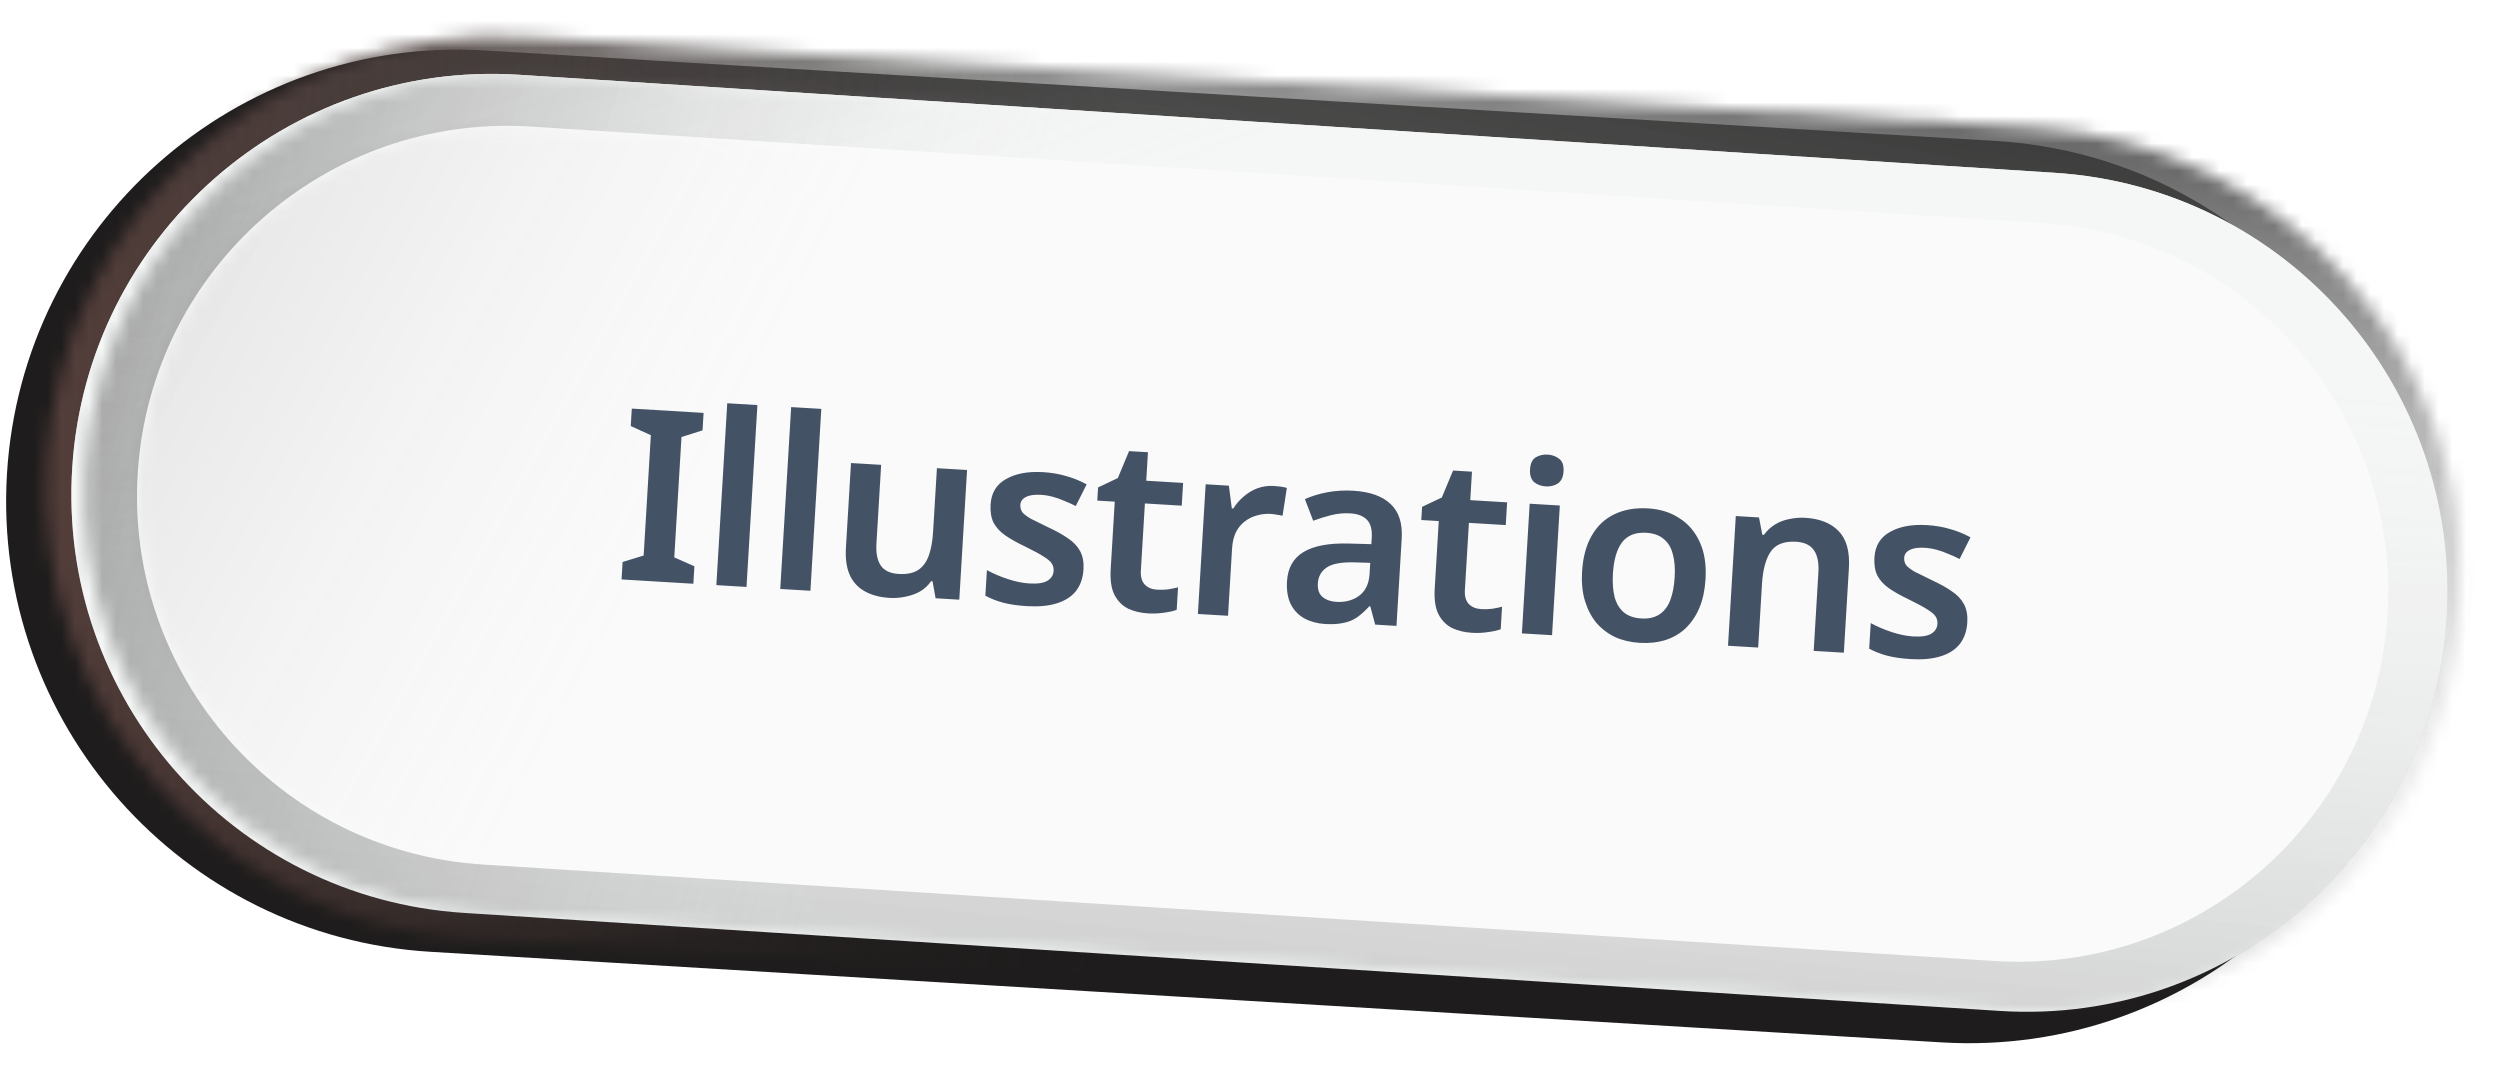<svg width="183" height="78" viewBox="0 0 183 78" fill="none" xmlns="http://www.w3.org/2000/svg">
<g filter="url(#filter0_d_55_10)">
<path d="M3.434 33.729C4.526 15.508 20.182 1.623 38.403 2.715L149.016 9.345C167.237 10.437 181.122 26.093 180.03 44.313C178.938 62.534 163.282 76.42 145.061 75.328L34.448 68.698C16.228 67.606 2.342 51.95 3.434 33.729Z" fill="#1E1C1C"/>
</g>
<mask id="mask0_55_10" style="mask-type:alpha" maskUnits="userSpaceOnUse" x="3" y="2" width="178" height="74">
<path d="M3.434 33.729C4.526 15.508 20.182 1.623 38.403 2.715L149.016 9.345C167.237 10.437 181.122 26.093 180.03 44.313C178.938 62.534 163.282 76.42 145.061 75.328L34.448 68.698C16.228 67.606 2.342 51.95 3.434 33.729Z" fill="#1E1C1C"/>
</mask>
<g mask="url(#mask0_55_10)">
<rect opacity="0.8" width="57.507" height="183.923" transform="matrix(0.202 -0.979 0.983 0.184 -3.027 36.708)" fill="url(#paint0_linear_55_10)"/>
<rect width="96.682" height="86.524" transform="matrix(-0.999 -0.041 0.023 -1 91.722 79.207)" fill="url(#paint1_linear_55_10)"/>
</g>
<g filter="url(#filter1_i_55_10)">
<path fill-rule="evenodd" clip-rule="evenodd" d="M151.328 13.573L38.891 6.396C22.458 5.347 8.264 17.817 7.188 34.249C6.112 50.68 18.562 64.851 34.995 65.9L147.431 73.077C163.865 74.126 178.059 61.656 179.135 45.224C180.211 28.793 167.761 14.622 151.328 13.573ZM38.952 5.473C22.008 4.391 7.374 17.248 6.265 34.19C5.155 51.131 17.991 65.742 34.935 66.823L147.371 74C164.314 75.082 178.949 62.225 180.058 45.283C181.167 28.342 168.331 13.731 151.388 12.65L38.952 5.473Z" fill="url(#paint2_linear_55_10)"/>
<path fill-rule="evenodd" clip-rule="evenodd" d="M151.328 13.573L38.891 6.396C22.458 5.347 8.264 17.817 7.188 34.249C6.112 50.68 18.562 64.851 34.995 65.9L147.431 73.077C163.865 74.126 178.059 61.656 179.135 45.224C180.211 28.793 167.761 14.622 151.328 13.573ZM38.952 5.473C22.008 4.391 7.374 17.248 6.265 34.19C5.155 51.131 17.991 65.742 34.935 66.823L147.371 74C164.314 75.082 178.949 62.225 180.058 45.283C181.167 28.342 168.331 13.731 151.388 12.65L38.952 5.473Z" fill="url(#paint3_linear_55_10)" fill-opacity="0.2"/>
</g>
<g filter="url(#filter2_i_55_10)">
<path d="M6.265 34.19C7.374 17.248 22.008 4.391 38.952 5.473L151.388 12.65C168.331 13.731 181.167 28.342 180.058 45.283C178.949 62.225 164.314 75.082 147.371 74L34.935 66.823C17.991 65.742 5.155 51.131 6.265 34.19Z" fill="#F5F6F6"/>
</g>
<mask id="mask1_55_10" style="mask-type:alpha" maskUnits="userSpaceOnUse" x="6" y="5" width="175" height="70">
<path d="M6.265 34.19C7.374 17.248 22.008 4.391 38.952 5.473L151.388 12.65C168.331 13.731 181.167 28.342 180.058 45.283C178.949 62.225 164.314 75.082 147.371 74L34.935 66.823C17.991 65.742 5.155 51.131 6.265 34.19Z" fill="#F5F6F6"/>
</mask>
<g mask="url(#mask1_55_10)">
<rect opacity="0.2" width="74.172" height="232.924" transform="matrix(-0.119 0.993 -0.995 -0.099 198.117 21.164)" fill="url(#paint4_linear_55_10)"/>
<rect opacity="0.2" width="65.175" height="152.909" transform="matrix(-0.331 -0.944 0.94 -0.34 -28.632 63.157)" fill="url(#paint5_linear_55_10)"/>
<rect opacity="0.3" width="78.14" height="151.373" transform="matrix(-0.951 -0.31 0.3 -0.954 53.683 117.339)" fill="url(#paint6_linear_55_10)"/>
</g>
<path d="M10.088 34.549C11.065 19.633 23.95 8.312 38.868 9.264L149.521 16.328C164.439 17.28 175.74 30.144 174.764 45.061C173.787 59.977 160.902 71.297 145.984 70.345L35.331 63.282C20.413 62.33 9.111 49.465 10.088 34.549Z" fill="#FAFAFA"/>
<mask id="mask2_55_10" style="mask-type:alpha" maskUnits="userSpaceOnUse" x="10" y="9" width="165" height="62">
<path d="M10.088 34.549C11.065 19.633 23.95 8.312 38.868 9.264L149.521 16.328C164.439 17.28 175.74 30.144 174.764 45.061C173.787 59.977 160.902 71.297 145.984 70.345L35.331 63.282C20.413 62.33 9.111 49.465 10.088 34.549Z" fill="#EAEBEB"/>
</mask>
<g mask="url(#mask2_55_10)">
<rect opacity="0.15" width="73.379" height="151.652" transform="matrix(-0.871 -0.492 0.486 -0.874 18.092 115.909)" fill="url(#paint7_linear_55_10)"/>
</g>
<path d="M50.753 42.73L45.498 42.415L45.575 41.136L47.115 40.666L47.643 31.856L46.171 31.187L46.248 29.909L51.503 30.224L51.426 31.502L49.885 31.99L49.357 40.801L50.83 41.451L50.753 42.73ZM54.644 42.963L52.437 42.831L53.234 29.519L55.442 29.651L54.644 42.963ZM59.323 43.244L57.115 43.111L57.913 29.799L60.12 29.931L59.323 43.244ZM70.789 34.403L70.22 43.897L68.486 43.793L68.261 42.549L68.156 42.542C67.938 42.858 67.665 43.111 67.337 43.302C67.01 43.482 66.657 43.607 66.277 43.678C65.897 43.761 65.509 43.79 65.112 43.766C64.411 43.724 63.811 43.565 63.312 43.289C62.813 43.013 62.444 42.616 62.206 42.098C61.968 41.568 61.873 40.9 61.922 40.094L62.293 33.894L64.5 34.026L64.155 39.789C64.113 40.489 64.221 41.029 64.48 41.408C64.739 41.775 65.172 41.977 65.779 42.013C66.375 42.049 66.85 41.954 67.203 41.729C67.557 41.493 67.818 41.139 67.987 40.669C68.156 40.199 68.261 39.613 68.303 38.912L68.582 34.271L70.789 34.403ZM79.311 41.681C79.273 42.312 79.089 42.84 78.759 43.266C78.429 43.68 77.96 43.98 77.351 44.166C76.754 44.353 76.029 44.421 75.177 44.37C74.511 44.33 73.942 44.249 73.469 44.127C72.995 44.004 72.549 43.831 72.129 43.607L72.241 41.733C72.695 41.982 73.203 42.2 73.766 42.386C74.329 42.572 74.856 42.68 75.347 42.71C75.954 42.746 76.397 42.679 76.677 42.508C76.957 42.337 77.106 42.094 77.125 41.779C77.136 41.592 77.094 41.42 76.998 41.262C76.902 41.103 76.707 40.934 76.413 40.752C76.12 40.559 75.672 40.315 75.068 40.021C74.476 39.739 73.982 39.464 73.588 39.194C73.206 38.925 72.92 38.615 72.73 38.264C72.552 37.901 72.48 37.458 72.511 36.932C72.562 36.08 72.939 35.458 73.642 35.066C74.346 34.663 75.253 34.495 76.362 34.561C76.946 34.596 77.492 34.687 77.998 34.835C78.517 34.971 79.032 35.178 79.543 35.455L78.745 37.042C78.461 36.896 78.175 36.767 77.889 36.657C77.615 36.535 77.334 36.436 77.046 36.36C76.769 36.285 76.484 36.238 76.192 36.221C75.714 36.192 75.347 36.246 75.093 36.383C74.839 36.509 74.705 36.7 74.689 36.957C74.677 37.156 74.725 37.334 74.833 37.493C74.953 37.641 75.16 37.8 75.455 37.97C75.762 38.129 76.194 38.342 76.752 38.61C77.311 38.866 77.782 39.129 78.164 39.398C78.559 39.656 78.857 39.967 79.058 40.33C79.259 40.694 79.343 41.144 79.311 41.681ZM84.693 43.164C84.973 43.181 85.243 43.174 85.503 43.142C85.763 43.099 86.007 43.05 86.233 42.993L86.134 44.639C85.894 44.73 85.585 44.8 85.207 44.848C84.829 44.907 84.435 44.924 84.027 44.9C83.489 44.868 83.004 44.751 82.571 44.549C82.15 44.336 81.819 44 81.577 43.54C81.346 43.081 81.255 42.454 81.303 41.66L81.599 36.721L80.32 36.644L80.378 35.681L81.825 34.994L82.647 33.022L84.03 33.104L83.905 35.189L86.603 35.35L86.503 37.015L83.806 36.853L83.511 41.775C83.484 42.219 83.581 42.559 83.801 42.794C84.022 43.019 84.32 43.142 84.693 43.164ZM93.239 35.572C93.379 35.581 93.542 35.596 93.728 35.619C93.915 35.642 94.071 35.675 94.197 35.718L93.882 37.756C93.778 37.726 93.639 37.7 93.464 37.678C93.302 37.645 93.157 37.624 93.028 37.617C92.678 37.596 92.336 37.634 92.002 37.731C91.68 37.817 91.385 37.963 91.114 38.17C90.857 38.365 90.642 38.628 90.469 38.957C90.309 39.288 90.215 39.686 90.187 40.154L89.892 45.075L87.685 44.943L88.254 35.449L89.953 35.551L90.169 37.217L90.275 37.223C90.482 36.895 90.734 36.606 91.03 36.354C91.327 36.091 91.661 35.888 92.033 35.746C92.417 35.605 92.819 35.547 93.239 35.572ZM99.053 35.921C100.279 35.994 101.191 36.319 101.79 36.894C102.401 37.457 102.672 38.306 102.604 39.438L102.222 45.814L100.663 45.721L100.304 44.381L100.234 44.377C99.945 44.699 99.647 44.969 99.342 45.185C99.048 45.39 98.712 45.528 98.332 45.599C97.964 45.682 97.517 45.708 96.992 45.677C96.431 45.643 95.93 45.508 95.487 45.27C95.055 45.033 94.724 44.691 94.493 44.244C94.263 43.785 94.168 43.222 94.208 42.557C94.266 41.576 94.667 40.861 95.409 40.414C96.163 39.955 97.271 39.746 98.733 39.787L100.383 39.833L100.411 39.36C100.448 38.753 100.328 38.312 100.051 38.037C99.775 37.763 99.374 37.61 98.848 37.579C98.369 37.55 97.904 37.592 97.452 37.706C97 37.819 96.558 37.957 96.126 38.119L95.518 36.535C96 36.318 96.543 36.151 97.147 36.035C97.764 35.92 98.399 35.882 99.053 35.921ZM99.143 41.165C98.172 41.142 97.49 41.271 97.098 41.552C96.707 41.822 96.496 42.207 96.466 42.71C96.44 43.153 96.555 43.483 96.811 43.697C97.068 43.912 97.407 44.032 97.827 44.057C98.469 44.095 99.023 43.947 99.489 43.611C99.955 43.264 100.21 42.729 100.253 42.005L100.301 41.199L99.143 41.165ZM108.411 44.586C108.692 44.602 108.962 44.595 109.221 44.564C109.482 44.521 109.725 44.471 109.951 44.414L109.852 46.061C109.612 46.152 109.304 46.221 108.926 46.269C108.547 46.328 108.153 46.346 107.745 46.321C107.208 46.289 106.722 46.172 106.289 45.97C105.868 45.758 105.537 45.421 105.295 44.961C105.065 44.502 104.973 43.876 105.021 43.082L105.317 38.142L104.038 38.065L104.096 37.102L105.543 36.415L106.365 34.443L107.748 34.526L107.624 36.61L110.321 36.772L110.221 38.436L107.524 38.274L107.229 43.196C107.202 43.64 107.299 43.98 107.519 44.216C107.74 44.44 108.038 44.563 108.411 44.586ZM114.179 37.003L113.61 46.497L111.403 46.365L111.972 36.871L114.179 37.003ZM113.295 33.276C113.622 33.296 113.903 33.4 114.137 33.59C114.373 33.768 114.478 34.074 114.452 34.506C114.427 34.926 114.286 35.222 114.029 35.394C113.774 35.555 113.482 35.625 113.155 35.606C112.817 35.585 112.53 35.48 112.295 35.291C112.073 35.09 111.974 34.779 111.999 34.359C112.025 33.926 112.16 33.636 112.403 33.486C112.659 33.326 112.956 33.256 113.295 33.276ZM124.845 42.389C124.798 43.183 124.65 43.877 124.404 44.472C124.157 45.066 123.823 45.568 123.4 45.976C122.989 46.373 122.491 46.666 121.906 46.853C121.332 47.03 120.701 47.098 120.012 47.056C119.358 47.017 118.763 46.876 118.227 46.633C117.692 46.378 117.232 46.028 116.849 45.584C116.477 45.128 116.199 44.589 116.014 43.969C115.828 43.348 115.759 42.641 115.807 41.847C115.87 40.796 116.104 39.919 116.509 39.217C116.915 38.503 117.468 37.98 118.168 37.646C118.88 37.302 119.703 37.158 120.637 37.214C121.525 37.267 122.29 37.507 122.932 37.932C123.587 38.346 124.085 38.933 124.427 39.691C124.769 40.439 124.908 41.338 124.845 42.389ZM118.066 41.982C118.026 42.648 118.068 43.225 118.191 43.713C118.327 44.19 118.551 44.56 118.863 44.825C119.187 45.091 119.612 45.239 120.137 45.271C120.674 45.303 121.114 45.206 121.455 44.981C121.809 44.756 122.075 44.414 122.255 43.956C122.435 43.486 122.546 42.919 122.586 42.253C122.626 41.576 122.578 41.005 122.442 40.539C122.318 40.063 122.094 39.698 121.769 39.444C121.457 39.179 121.038 39.031 120.513 39C119.719 38.952 119.125 39.186 118.73 39.702C118.348 40.218 118.127 40.978 118.066 41.982ZM132.15 37.904C133.213 37.968 134.025 38.292 134.588 38.877C135.162 39.462 135.413 40.367 135.339 41.594L134.969 47.777L132.762 47.645L133.106 41.899C133.149 41.187 133.04 40.647 132.781 40.28C132.523 39.901 132.09 39.694 131.483 39.657C130.595 39.604 129.971 39.848 129.61 40.389C129.251 40.918 129.039 41.708 128.976 42.759L128.698 47.401L126.491 47.269L127.06 37.775L128.759 37.877L129 39.139L129.122 39.147C129.352 38.832 129.625 38.579 129.941 38.387C130.258 38.195 130.605 38.064 130.985 37.993C131.365 37.91 131.753 37.88 132.15 37.904ZM144.007 45.559C143.97 46.189 143.786 46.717 143.455 47.143C143.126 47.557 142.657 47.857 142.048 48.043C141.451 48.23 140.726 48.298 139.873 48.246C139.208 48.207 138.638 48.126 138.165 48.004C137.692 47.881 137.245 47.708 136.825 47.484L136.938 45.609C137.391 45.859 137.9 46.077 138.463 46.264C139.026 46.45 139.553 46.557 140.043 46.587C140.65 46.623 141.094 46.556 141.374 46.385C141.654 46.214 141.803 45.971 141.822 45.656C141.833 45.469 141.791 45.297 141.695 45.139C141.599 44.981 141.404 44.811 141.11 44.629C140.817 44.436 140.368 44.192 139.765 43.898C139.172 43.616 138.679 43.341 138.285 43.071C137.903 42.802 137.617 42.492 137.427 42.141C137.249 41.778 137.176 41.334 137.208 40.809C137.259 39.956 137.636 39.335 138.339 38.943C139.043 38.54 139.95 38.372 141.059 38.438C141.643 38.473 142.188 38.564 142.695 38.712C143.214 38.849 143.729 39.055 144.24 39.332L143.442 40.919C143.157 40.773 142.872 40.645 142.586 40.534C142.312 40.412 142.031 40.313 141.742 40.237C141.465 40.162 141.181 40.115 140.889 40.098C140.41 40.069 140.044 40.123 139.789 40.261C139.536 40.386 139.401 40.577 139.386 40.834C139.374 41.033 139.422 41.211 139.53 41.37C139.65 41.518 139.857 41.677 140.151 41.847C140.458 42.006 140.891 42.219 141.449 42.487C142.008 42.743 142.479 43.006 142.861 43.275C143.256 43.533 143.554 43.844 143.754 44.207C143.955 44.571 144.04 45.021 144.007 45.559Z" fill="#445266"/>
<defs>
<filter id="filter0_d_55_10" x="0.449" y="2.655" width="179.641" height="73.708" filterUnits="userSpaceOnUse" color-interpolation-filters="sRGB">
<feFlood flood-opacity="0" result="BackgroundImageFix"/>
<feColorMatrix in="SourceAlpha" type="matrix" values="0 0 0 0 0 0 0 0 0 0 0 0 0 0 0 0 0 0 127 0" result="hardAlpha"/>
<feOffset dx="-2.925" dy="0.975"/>
<feComposite in2="hardAlpha" operator="out"/>
<feColorMatrix type="matrix" values="0 0 0 0 1 0 0 0 0 1 0 0 0 0 1 0 0 0 0.25 0"/>
<feBlend mode="normal" in2="BackgroundImageFix" result="effect1_dropShadow_55_10"/>
<feBlend mode="normal" in="SourceGraphic" in2="effect1_dropShadow_55_10" result="shape"/>
</filter>
<filter id="filter1_i_55_10" x="6.198" y="5.409" width="173.927" height="68.654" filterUnits="userSpaceOnUse" color-interpolation-filters="sRGB">
<feFlood flood-opacity="0" result="BackgroundImageFix"/>
<feBlend mode="normal" in="SourceGraphic" in2="BackgroundImageFix" result="shape"/>
<feColorMatrix in="SourceAlpha" type="matrix" values="0 0 0 0 0 0 0 0 0 0 0 0 0 0 0 0 0 0 127 0" result="hardAlpha"/>
<feOffset dx="-0.975"/>
<feComposite in2="hardAlpha" operator="arithmetic" k2="-1" k3="1"/>
<feColorMatrix type="matrix" values="0 0 0 0 0.925 0 0 0 0 0.576 0 0 0 0 0.435 0 0 0 1 0"/>
<feBlend mode="normal" in2="shape" result="effect1_innerShadow_55_10"/>
</filter>
<filter id="filter2_i_55_10" x="6.198" y="5.409" width="173.927" height="68.654" filterUnits="userSpaceOnUse" color-interpolation-filters="sRGB">
<feFlood flood-opacity="0" result="BackgroundImageFix"/>
<feBlend mode="normal" in="SourceGraphic" in2="BackgroundImageFix" result="shape"/>
<feColorMatrix in="SourceAlpha" type="matrix" values="0 0 0 0 0 0 0 0 0 0 0 0 0 0 0 0 0 0 127 0" result="hardAlpha"/>
<feOffset dx="-0.975"/>
<feComposite in2="hardAlpha" operator="arithmetic" k2="-1" k3="1"/>
<feColorMatrix type="matrix" values="0 0 0 0 0.925 0 0 0 0 0.576 0 0 0 0 0.435 0 0 0 1 0"/>
<feBlend mode="normal" in2="shape" result="effect1_innerShadow_55_10"/>
</filter>
<linearGradient id="paint0_linear_55_10" x1="53.641" y1="90.88" x2="6.766" y2="90.88" gradientUnits="userSpaceOnUse">
<stop stop-color="#454645"/>
<stop offset="1" stop-color="#D9D9D9" stop-opacity="0"/>
</linearGradient>
<linearGradient id="paint1_linear_55_10" x1="90.182" y1="42.753" x2="11.374" y2="42.753" gradientUnits="userSpaceOnUse">
<stop stop-color="#553F3B"/>
<stop offset="1" stop-color="#22201F" stop-opacity="0"/>
</linearGradient>
<linearGradient id="paint2_linear_55_10" x1="66.269" y1="-0.762" x2="67.776" y2="72.324" gradientUnits="userSpaceOnUse">
<stop stop-color="white"/>
<stop offset="1" stop-color="white" stop-opacity="0"/>
</linearGradient>
<linearGradient id="paint3_linear_55_10" x1="93.098" y1="90.829" x2="92.984" y2="20.98" gradientUnits="userSpaceOnUse">
<stop/>
<stop offset="1" stop-opacity="0"/>
</linearGradient>
<linearGradient id="paint4_linear_55_10" x1="69.186" y1="115.092" x2="8.726" y2="115.092" gradientUnits="userSpaceOnUse">
<stop/>
<stop offset="1" stop-color="#D9D9D9" stop-opacity="0"/>
</linearGradient>
<linearGradient id="paint5_linear_55_10" x1="60.794" y1="75.555" x2="7.668" y2="75.555" gradientUnits="userSpaceOnUse">
<stop/>
<stop offset="1" stop-color="#D9D9D9" stop-opacity="0"/>
</linearGradient>
<linearGradient id="paint6_linear_55_10" x1="72.887" y1="74.796" x2="9.193" y2="74.796" gradientUnits="userSpaceOnUse">
<stop/>
<stop offset="1" stop-color="#D9D9D9" stop-opacity="0"/>
</linearGradient>
<linearGradient id="paint7_linear_55_10" x1="68.446" y1="74.934" x2="8.633" y2="74.934" gradientUnits="userSpaceOnUse">
<stop/>
<stop offset="1" stop-color="#D9D9D9" stop-opacity="0"/>
</linearGradient>
</defs>
</svg>
